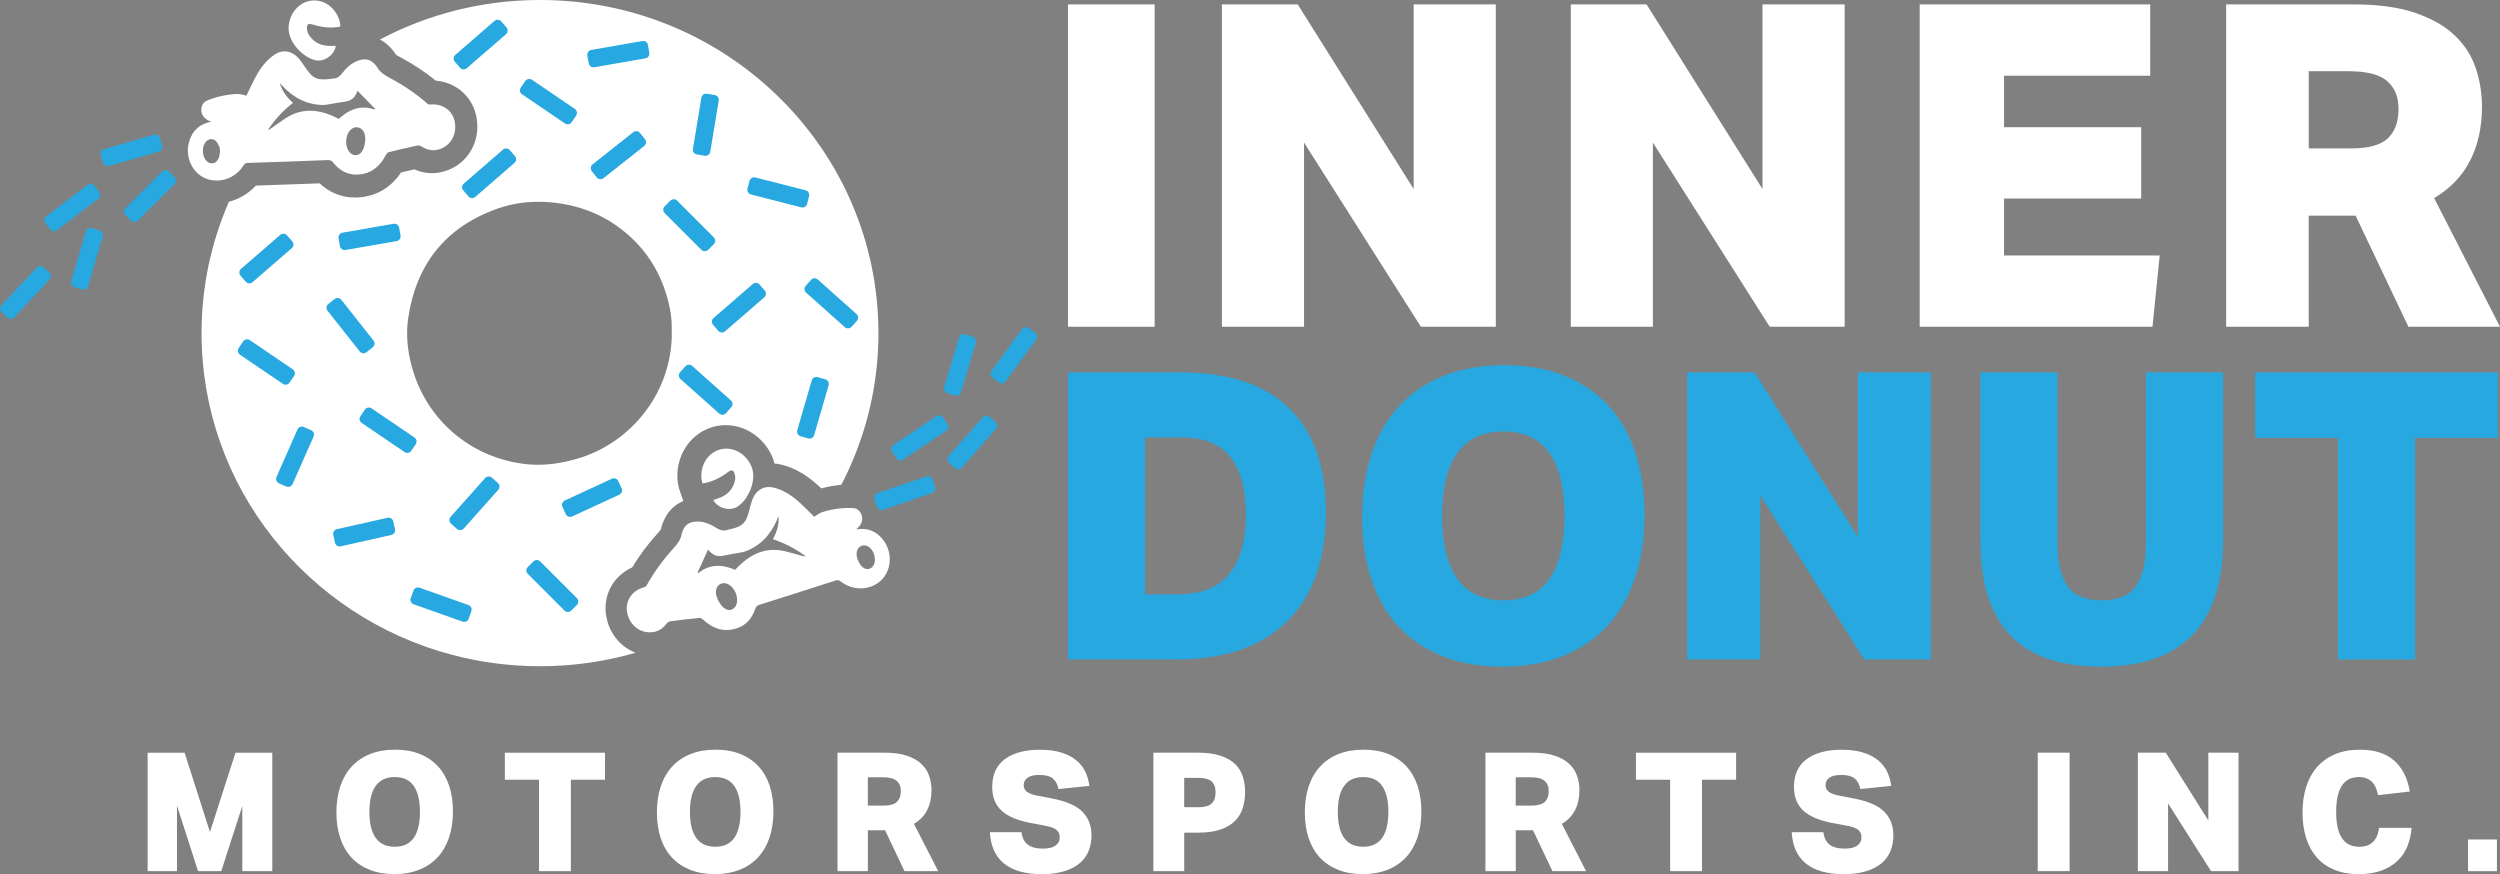 <svg width="143" height="50" viewBox="0 0 143 50" fill="none" xmlns="http://www.w3.org/2000/svg">
<rect x="0" y="0" width="143" height="50" fill="#808080" stroke="none"/>
<g clip-path="url(#clip0_6040_5223)">
<path d="M13.861 46.1L12.656 49.83H11.328L10.123 46.081V49.83H8.445V43.055H10.559L12.01 47.591L13.47 43.055H15.575V49.83H13.86V46.1H13.861Z" fill="white"/>
<path d="M24.011 43.13C24.422 43.294 24.768 43.529 25.049 43.832C25.33 44.135 25.544 44.505 25.69 44.942C25.836 45.378 25.909 45.868 25.909 46.413C25.909 46.958 25.834 47.46 25.686 47.902C25.537 48.345 25.321 48.721 25.036 49.031C24.752 49.341 24.401 49.58 23.984 49.747C23.568 49.914 23.089 49.998 22.553 49.998C22.017 49.998 21.551 49.916 21.14 49.75C20.729 49.587 20.383 49.352 20.102 49.049C19.821 48.746 19.607 48.376 19.461 47.939C19.315 47.503 19.242 47.013 19.242 46.468C19.242 45.923 19.317 45.421 19.465 44.977C19.613 44.534 19.83 44.158 20.114 43.848C20.399 43.538 20.75 43.299 21.166 43.132C21.583 42.965 22.062 42.881 22.599 42.881C23.137 42.881 23.602 42.963 24.013 43.128L24.011 43.13ZM21.489 47.927C21.729 48.265 22.092 48.434 22.58 48.434C23.068 48.434 23.429 48.265 23.666 47.927C23.902 47.588 24.022 47.093 24.022 46.441C24.022 45.789 23.902 45.294 23.666 44.956C23.429 44.617 23.068 44.448 22.58 44.448C22.092 44.448 21.729 44.617 21.489 44.956C21.248 45.294 21.129 45.789 21.129 46.441C21.129 47.093 21.248 47.588 21.489 47.927Z" fill="white"/>
<path d="M28.878 44.601V43.055H34.606V44.601H32.653V49.83H30.832V44.601H28.878Z" fill="white"/>
<path d="M42.346 43.13C42.757 43.294 43.102 43.529 43.383 43.832C43.665 44.135 43.878 44.505 44.024 44.942C44.17 45.378 44.241 45.868 44.241 46.413C44.241 46.958 44.166 47.46 44.019 47.902C43.869 48.345 43.654 48.721 43.369 49.031C43.084 49.341 42.734 49.58 42.317 49.747C41.901 49.914 41.422 49.998 40.884 49.998C40.346 49.998 39.882 49.916 39.471 49.75C39.06 49.587 38.714 49.352 38.433 49.049C38.152 48.746 37.938 48.376 37.792 47.939C37.646 47.503 37.575 47.013 37.575 46.468C37.575 45.923 37.65 45.421 37.797 44.977C37.945 44.534 38.162 44.158 38.447 43.848C38.732 43.538 39.083 43.299 39.499 43.132C39.916 42.965 40.395 42.881 40.93 42.881C41.466 42.881 41.933 42.963 42.344 43.128L42.346 43.13ZM39.823 47.927C40.063 48.265 40.427 48.434 40.914 48.434C41.402 48.434 41.764 48.265 42 47.927C42.237 47.588 42.356 47.093 42.356 46.441C42.356 45.789 42.237 45.294 42 44.956C41.764 44.617 41.4 44.448 40.914 44.448C40.428 44.448 40.063 44.617 39.823 44.956C39.583 45.294 39.464 45.789 39.464 46.441C39.464 47.093 39.583 47.588 39.823 47.927Z" fill="white"/>
<path d="M53.036 46.332C52.873 46.658 52.62 46.921 52.278 47.124L53.663 49.828H51.737L50.628 47.493H49.642V49.828H47.906V43.053H50.58C51.105 43.053 51.541 43.113 51.888 43.233C52.236 43.352 52.513 43.512 52.718 43.712C52.923 43.911 53.069 44.141 53.154 44.399C53.239 44.659 53.282 44.925 53.282 45.197C53.282 45.628 53.2 46.006 53.035 46.332H53.036ZM50.532 46.081C50.899 46.081 51.157 46.009 51.304 45.867C51.452 45.724 51.527 45.521 51.527 45.254C51.527 44.987 51.449 44.805 51.29 44.666C51.132 44.528 50.859 44.458 50.475 44.458H49.64V46.081H50.532Z" fill="white"/>
<path d="M58.784 48.306C58.98 48.461 59.269 48.54 59.648 48.54C59.97 48.54 60.212 48.483 60.374 48.369C60.536 48.255 60.616 48.093 60.616 47.884C60.616 47.726 60.563 47.594 60.454 47.491C60.347 47.386 60.151 47.305 59.867 47.248L58.966 47.077C58.213 46.938 57.657 46.703 57.296 46.376C56.935 46.048 56.755 45.592 56.755 45.01C56.755 44.308 56.997 43.777 57.48 43.421C57.964 43.063 58.629 42.885 59.477 42.885C59.97 42.885 60.39 42.942 60.739 43.056C61.086 43.17 61.371 43.321 61.591 43.512C61.812 43.702 61.98 43.921 62.093 44.171C62.207 44.42 62.28 44.682 62.311 44.954L60.547 45.134C60.49 44.862 60.381 44.66 60.219 44.527C60.057 44.395 59.806 44.327 59.464 44.327C59.154 44.327 58.925 44.379 58.777 44.484C58.628 44.589 58.555 44.73 58.555 44.906C58.555 45.065 58.615 45.191 58.734 45.286C58.854 45.38 59.048 45.453 59.313 45.505L60.233 45.685C61.031 45.843 61.595 46.098 61.931 46.449C62.266 46.8 62.433 47.245 62.433 47.783C62.433 48.118 62.376 48.422 62.263 48.693C62.149 48.964 61.974 49.197 61.741 49.391C61.508 49.583 61.211 49.735 60.849 49.842C60.488 49.95 60.066 50.004 59.578 50.004C57.7 49.991 56.714 49.191 56.62 47.603H58.432C58.469 47.92 58.587 48.155 58.782 48.31L58.784 48.306Z" fill="white"/>
<path d="M68.507 43.053C69.037 43.053 69.479 43.113 69.829 43.233C70.18 43.352 70.458 43.516 70.664 43.721C70.869 43.925 71.013 44.164 71.095 44.437C71.177 44.709 71.218 44.999 71.218 45.309C71.218 45.619 71.175 45.924 71.09 46.207C71.004 46.488 70.858 46.736 70.648 46.948C70.44 47.16 70.162 47.325 69.819 47.447C69.473 47.568 69.043 47.627 68.525 47.627H67.738V49.828H65.974V43.053H68.507ZM68.516 46.175C68.895 46.175 69.158 46.104 69.308 45.961C69.457 45.819 69.53 45.605 69.53 45.32C69.53 45.035 69.454 44.827 69.303 44.693C69.151 44.559 68.886 44.494 68.505 44.494H67.736V46.173H68.514L68.516 46.175Z" fill="white"/>
<path d="M79.404 43.13C79.816 43.294 80.161 43.529 80.442 43.832C80.723 44.135 80.937 44.505 81.083 44.942C81.229 45.378 81.302 45.868 81.302 46.413C81.302 46.958 81.227 47.46 81.079 47.902C80.93 48.345 80.715 48.721 80.43 49.031C80.145 49.341 79.794 49.58 79.378 49.747C78.961 49.914 78.482 49.998 77.947 49.998C77.411 49.998 76.944 49.916 76.533 49.75C76.122 49.587 75.777 49.352 75.495 49.049C75.214 48.746 75.001 48.376 74.855 47.939C74.709 47.503 74.636 47.013 74.636 46.468C74.636 45.923 74.71 45.421 74.858 44.977C75.006 44.534 75.223 44.158 75.508 43.848C75.793 43.538 76.143 43.299 76.56 43.132C76.976 42.965 77.455 42.881 77.993 42.881C78.53 42.881 78.995 42.963 79.406 43.128L79.404 43.13ZM76.882 47.927C77.122 48.265 77.486 48.434 77.973 48.434C78.461 48.434 78.822 48.265 79.059 47.927C79.296 47.588 79.415 47.093 79.415 46.441C79.415 45.789 79.296 45.294 79.059 44.956C78.822 44.617 78.461 44.448 77.973 44.448C77.486 44.448 77.122 44.617 76.882 44.956C76.642 45.294 76.522 45.789 76.522 46.441C76.522 47.093 76.642 47.588 76.882 47.927Z" fill="white"/>
<path d="M90.095 46.332C89.931 46.658 89.679 46.921 89.337 47.124L90.722 49.828H88.798L87.689 47.493H86.703V49.828H84.967V43.053H87.641C88.166 43.053 88.602 43.113 88.949 43.233C89.296 43.352 89.574 43.512 89.778 43.712C89.983 43.911 90.129 44.141 90.215 44.399C90.3 44.659 90.343 44.925 90.343 45.197C90.343 45.628 90.261 46.006 90.097 46.332H90.095ZM87.591 46.081C87.957 46.081 88.216 46.009 88.363 45.867C88.511 45.724 88.586 45.521 88.586 45.254C88.586 44.987 88.507 44.805 88.349 44.666C88.191 44.528 87.918 44.458 87.534 44.458H86.699V46.081H87.591Z" fill="white"/>
<path d="M93.577 44.601V43.055H99.305V44.601H97.353V49.83H95.532V44.601H93.577Z" fill="white"/>
<path d="M104.645 48.306C104.841 48.461 105.13 48.54 105.509 48.54C105.831 48.54 106.073 48.483 106.235 48.369C106.397 48.255 106.477 48.093 106.477 47.884C106.477 47.726 106.424 47.594 106.315 47.491C106.207 47.386 106.012 47.305 105.728 47.248L104.827 47.077C104.074 46.938 103.519 46.703 103.157 46.376C102.798 46.046 102.616 45.592 102.616 45.01C102.616 44.308 102.858 43.777 103.342 43.421C103.827 43.063 104.492 42.885 105.34 42.885C105.833 42.885 106.253 42.942 106.602 43.056C106.949 43.17 107.234 43.321 107.456 43.512C107.677 43.702 107.844 43.921 107.958 44.171C108.072 44.42 108.145 44.682 108.177 44.954L106.413 45.134C106.356 44.862 106.247 44.66 106.085 44.527C105.923 44.395 105.672 44.327 105.331 44.327C105.021 44.327 104.791 44.379 104.644 44.484C104.494 44.589 104.421 44.73 104.421 44.906C104.421 45.065 104.482 45.191 104.601 45.286C104.72 45.38 104.914 45.453 105.179 45.505L106.1 45.685C106.897 45.843 107.461 46.098 107.798 46.449C108.133 46.8 108.3 47.245 108.3 47.783C108.3 48.118 108.243 48.422 108.129 48.693C108.015 48.964 107.841 49.197 107.607 49.391C107.372 49.583 107.077 49.735 106.716 49.842C106.356 49.95 105.932 50.004 105.445 50.004C103.567 49.991 102.581 49.191 102.486 47.603H104.298C104.336 47.92 104.453 48.155 104.649 48.31L104.645 48.306Z" fill="white"/>
<path d="M118.38 43.053V49.828H116.559V43.053H118.38Z" fill="white"/>
<path d="M123.881 43.053L126.317 46.934V43.053H128.044V49.828H126.471L124.014 45.956V49.828H122.287V43.053H123.881Z" fill="white"/>
<path d="M137.71 48.397C137.576 48.719 137.388 48.999 137.14 49.238C136.893 49.475 136.587 49.662 136.22 49.797C135.853 49.932 135.426 50.002 134.94 50.002C134.39 50.002 133.913 49.916 133.507 49.745C133.103 49.574 132.768 49.334 132.501 49.024C132.236 48.714 132.037 48.342 131.903 47.909C131.77 47.476 131.704 47.001 131.704 46.481C131.704 45.961 131.771 45.464 131.909 45.024C132.044 44.584 132.25 44.206 132.524 43.889C132.8 43.572 133.14 43.326 133.548 43.148C133.956 42.972 134.434 42.883 134.984 42.883C135.819 42.883 136.473 43.089 136.943 43.504C137.414 43.919 137.712 44.509 137.84 45.275L136.028 45.483C135.996 45.337 135.955 45.202 135.905 45.075C135.855 44.949 135.786 44.84 135.7 44.748C135.615 44.655 135.51 44.584 135.383 44.529C135.257 44.475 135.106 44.448 134.928 44.448C134.061 44.448 133.628 45.109 133.628 46.432C133.628 46.799 133.66 47.111 133.722 47.367C133.787 47.624 133.876 47.831 133.993 47.989C134.11 48.148 134.249 48.262 134.41 48.331C134.572 48.401 134.75 48.436 134.945 48.436C135.609 48.436 135.988 48.076 136.083 47.355H137.941C137.916 47.727 137.836 48.076 137.704 48.399L137.71 48.397Z" fill="white"/>
<path d="M142.824 48.018V49.831H141.174V48.018H142.824Z" fill="white"/>
<path d="M66.045 0.252V18.69H61.089V0.252H66.045Z" fill="white"/>
<path d="M74.23 0.252L80.862 10.814V0.252H85.56V18.69H81.275L74.591 8.155V18.69H69.894V0.252H74.23Z" fill="white"/>
<path d="M94.184 0.252L100.816 10.814V0.252H105.514V18.69H101.229L94.545 8.155V18.69H89.848V0.252H94.184Z" fill="white"/>
<path d="M122.992 0.252V4.332H114.631V7.277H122.476V11.357H114.631V14.611H123.535L123.122 18.691H109.806V0.252H122.992Z" fill="white"/>
<path d="M141.297 9.173C140.85 10.06 140.161 10.778 139.232 11.33L143 18.69H137.761L134.742 12.338H132.058V18.69H127.336V0.252H134.612C136.04 0.252 137.227 0.416 138.174 0.744C139.121 1.071 139.872 1.506 140.433 2.047C140.992 2.589 141.387 3.214 141.621 3.919C141.852 4.624 141.969 5.348 141.969 6.089C141.969 7.259 141.745 8.288 141.298 9.175L141.297 9.173ZM134.484 8.489C135.483 8.489 136.182 8.295 136.588 7.909C136.992 7.521 137.195 6.967 137.195 6.243C137.195 5.52 136.98 5.022 136.551 4.642C136.12 4.263 135.381 4.074 134.331 4.074H132.06V8.489H134.486H134.484Z" fill="white"/>
<path d="M61.089 21.303H67.546C70.273 21.303 72.338 21.985 73.738 23.349C75.141 24.713 75.841 26.706 75.841 29.326C75.841 31.946 75.102 34.098 73.623 35.546C72.145 36.994 70.034 37.719 67.293 37.719H61.089V21.303ZM67.364 33.993C68.712 33.993 69.7 33.597 70.328 32.809C70.956 32.019 71.269 30.904 71.269 29.464C71.269 28.023 70.979 26.924 70.395 26.165C69.813 25.406 68.879 25.027 67.592 25.027H65.5V33.995H67.362L67.364 33.993Z" fill="#27A8E0"/>
<path d="M89.471 21.487C90.466 21.886 91.306 22.453 91.987 23.188C92.669 23.924 93.185 24.82 93.538 25.877C93.89 26.935 94.067 28.123 94.067 29.441C94.067 30.759 93.887 31.978 93.527 33.052C93.168 34.124 92.642 35.036 91.954 35.787C91.265 36.539 90.414 37.118 89.403 37.524C88.392 37.93 87.235 38.133 85.933 38.133C84.632 38.133 83.506 37.934 82.51 37.535C81.516 37.136 80.675 36.569 79.993 35.834C79.312 35.098 78.796 34.2 78.443 33.144C78.091 32.086 77.914 30.898 77.914 29.58C77.914 28.262 78.094 27.044 78.454 25.97C78.813 24.898 79.338 23.986 80.027 23.234C80.716 22.483 81.567 21.904 82.578 21.498C83.589 21.092 84.746 20.889 86.047 20.889C87.349 20.889 88.475 21.088 89.471 21.487ZM83.358 33.109C83.94 33.928 84.821 34.339 85.999 34.339C87.178 34.339 88.055 33.93 88.63 33.109C89.205 32.289 89.492 31.089 89.492 29.511C89.492 27.933 89.205 26.732 88.63 25.913C88.055 25.094 87.18 24.682 85.999 24.682C84.819 24.682 83.938 25.092 83.358 25.913C82.776 26.732 82.484 27.933 82.484 29.511C82.484 31.089 82.776 32.289 83.358 33.109Z" fill="#27A8E0"/>
<path d="M100.363 21.303L106.269 30.707V21.303H110.452V37.719H106.637L100.687 28.338V37.719H96.505V21.303H100.366H100.363Z" fill="#27A8E0"/>
<path d="M117.253 37.721C116.395 37.445 115.671 37.015 115.082 36.433C114.493 35.85 114.044 35.102 113.738 34.191C113.432 33.279 113.279 32.187 113.279 30.913V21.303H117.691V31.074C117.691 32.178 117.884 32.997 118.266 33.533C118.649 34.069 119.3 34.338 120.219 34.338C121.137 34.338 121.789 34.069 122.172 33.533C122.554 32.997 122.747 32.176 122.747 31.074V21.303H127.159V30.913C127.159 32.185 126.999 33.279 126.677 34.191C126.355 35.102 125.896 35.85 125.297 36.433C124.699 37.015 123.968 37.445 123.103 37.721C122.238 37.997 121.26 38.134 120.173 38.134C119.085 38.134 118.111 37.997 117.253 37.721Z" fill="#27A8E0"/>
<path d="M128.996 25.05V21.303H142.875V25.05H138.142V37.719H133.73V25.05H128.996Z" fill="#27A8E0"/>
<path d="M34.684 35.287C34.456 34.088 35.058 32.955 36.16 32.455C36.575 31.767 37.073 31.103 37.643 30.476C37.749 30.358 37.79 30.303 37.806 30.276C37.849 30.032 37.936 29.847 37.984 29.746L37.995 29.721C38.223 29.224 38.6 28.859 39.088 28.659L38.89 28.093C38.515 27.022 38.88 25.708 39.759 24.965C40.012 24.752 40.297 24.588 40.601 24.477C40.893 24.372 41.197 24.319 41.509 24.319C42.634 24.319 43.675 25.015 44.159 26.095C44.222 26.232 44.266 26.372 44.302 26.515C44.538 26.534 44.782 26.586 45.042 26.677C45.648 26.887 46.217 27.24 46.785 27.758C46.851 27.819 46.915 27.879 46.979 27.938C47.349 27.835 47.73 27.767 48.12 27.733C49.202 25.658 49.911 23.362 50.153 20.933C50.215 20.313 50.247 19.686 50.247 19.05C50.247 18.678 50.235 18.308 50.213 17.941C49.63 7.938 41.201 0 30.887 0C27.576 0 24.46 0.819 21.734 2.26C21.928 2.362 22.11 2.497 22.274 2.663L22.293 2.682C22.372 2.761 22.518 2.907 22.639 3.12C22.662 3.14 22.721 3.177 22.859 3.252C23.607 3.649 24.301 4.105 24.924 4.613C26.131 4.713 27.08 5.577 27.268 6.781C27.502 8.261 26.596 9.586 25.159 9.862C25.008 9.89 24.855 9.906 24.703 9.906C24.362 9.906 24.025 9.833 23.701 9.689C23.44 9.748 23.187 9.807 22.941 9.865C22.453 10.594 21.804 11.05 21.003 11.223C20.768 11.274 20.533 11.299 20.305 11.299C19.54 11.299 18.849 11.02 18.285 10.487C17.197 10.53 16.038 10.571 14.634 10.617C14.221 11.068 13.681 11.386 13.094 11.54C12.088 13.846 11.529 16.386 11.529 19.054C11.529 27.868 17.612 35.283 25.869 37.459C27.47 37.882 29.152 38.108 30.887 38.108C32.623 38.108 34.294 37.883 35.889 37.465C36.044 37.424 36.197 37.379 36.352 37.335C35.508 37.011 34.867 36.259 34.684 35.288V35.287ZM30.152 26.556C26.984 26.228 24.363 24.055 23.536 20.901C23.301 20.005 23.219 19.097 23.347 18.217C23.797 15.128 25.48 12.986 28.461 11.933C29.344 11.621 30.257 11.502 31.19 11.552C32.767 11.637 34.216 12.108 35.482 13.066C36.774 14.046 37.659 15.319 38.125 16.876C38.296 17.447 38.413 18.03 38.422 18.63C38.422 18.863 38.422 19.097 38.424 19.33C38.292 22.682 35.962 25.346 33.114 26.209C32.142 26.502 31.151 26.657 30.15 26.554L30.152 26.556Z" fill="white"/>
<path d="M36.746 2.346L33.821 2.855C33.672 2.881 33.572 3.023 33.597 3.173L33.676 3.624C33.702 3.773 33.844 3.873 33.993 3.847L36.918 3.337C37.067 3.312 37.167 3.17 37.141 3.02L37.063 2.569C37.037 2.42 36.895 2.32 36.746 2.346Z" fill="#27A8E0"/>
<path d="M26.699 3.902L28.943 1.957C29.058 1.858 29.07 1.685 28.971 1.57L28.672 1.224C28.573 1.11 28.399 1.097 28.285 1.196L26.041 3.141C25.926 3.241 25.914 3.414 26.013 3.528L26.312 3.874C26.412 3.989 26.585 4.001 26.699 3.902Z" fill="#27A8E0"/>
<path d="M62.837 25.083C62.864 25.076 62.889 25.069 62.914 25.057C62.889 25.069 62.862 25.078 62.837 25.083Z" fill="#40484C"/>
<path d="M62.467 27.383C62.537 27.41 62.599 27.454 62.661 27.508C62.601 27.454 62.537 27.41 62.467 27.383Z" fill="#40484C"/>
<path d="M16.735 27.688L17.937 24.971C17.998 24.833 17.935 24.671 17.797 24.61L17.378 24.424C17.24 24.363 17.078 24.426 17.017 24.564L15.815 27.281C15.754 27.42 15.817 27.582 15.955 27.643L16.373 27.828C16.512 27.889 16.674 27.827 16.735 27.688Z" fill="#27A8E0"/>
<path d="M23.708 25.026L21.252 23.357C21.126 23.272 20.956 23.305 20.871 23.43L20.614 23.809C20.529 23.934 20.561 24.105 20.687 24.19L23.143 25.858C23.268 25.943 23.439 25.911 23.524 25.785L23.781 25.407C23.866 25.281 23.833 25.111 23.708 25.026Z" fill="#27A8E0"/>
<path d="M26.526 30.233L28.501 28.015C28.602 27.902 28.592 27.729 28.479 27.628L28.137 27.323C28.024 27.223 27.851 27.233 27.75 27.346L25.775 29.564C25.674 29.677 25.684 29.85 25.797 29.951L26.139 30.255C26.252 30.356 26.425 30.346 26.526 30.233Z" fill="#27A8E0"/>
<path d="M19.49 31.25L22.387 30.599C22.535 30.566 22.628 30.419 22.594 30.271L22.494 29.825C22.461 29.677 22.314 29.584 22.167 29.617L19.27 30.268C19.122 30.301 19.029 30.448 19.062 30.596L19.162 31.042C19.195 31.19 19.342 31.283 19.49 31.25Z" fill="#27A8E0"/>
<path d="M23.662 34.565L26.461 35.557C26.603 35.607 26.76 35.533 26.811 35.39L26.963 34.958C27.014 34.816 26.939 34.659 26.796 34.608L23.998 33.617C23.855 33.566 23.698 33.641 23.648 33.784L23.495 34.215C23.445 34.358 23.519 34.515 23.662 34.565Z" fill="#27A8E0"/>
<path d="M30.188 32.825L32.287 34.925C32.394 35.032 32.568 35.032 32.675 34.925L32.998 34.602C33.105 34.494 33.105 34.321 32.998 34.214L30.899 32.113C30.792 32.006 30.618 32.006 30.511 32.113L30.188 32.437C30.081 32.544 30.081 32.717 30.188 32.825Z" fill="#27A8E0"/>
<path d="M32.727 29.542L35.422 28.297C35.56 28.233 35.62 28.07 35.556 27.933L35.364 27.517C35.301 27.38 35.138 27.32 35.001 27.383L32.305 28.629C32.168 28.692 32.108 28.855 32.171 28.993L32.363 29.408C32.426 29.546 32.589 29.606 32.727 29.542Z" fill="#27A8E0"/>
<path d="M38.922 21.681L41.139 23.657C41.252 23.758 41.425 23.748 41.526 23.635L41.83 23.293C41.931 23.18 41.921 23.007 41.808 22.906L39.592 20.929C39.479 20.829 39.305 20.839 39.205 20.952L38.9 21.293C38.799 21.407 38.809 21.58 38.922 21.681Z" fill="#27A8E0"/>
<path d="M46.108 16.737L48.324 18.714C48.437 18.815 48.611 18.805 48.711 18.692L49.016 18.35C49.117 18.237 49.106 18.064 48.993 17.963L46.777 15.986C46.664 15.885 46.491 15.895 46.39 16.008L46.086 16.35C45.985 16.463 45.995 16.637 46.108 16.737Z" fill="#27A8E0"/>
<path d="M46.433 21.757L45.602 24.61C45.56 24.755 45.644 24.907 45.789 24.95L46.228 25.078C46.373 25.12 46.526 25.037 46.568 24.891L47.398 22.039C47.441 21.893 47.357 21.741 47.212 21.699L46.773 21.571C46.627 21.528 46.475 21.612 46.433 21.757Z" fill="#27A8E0"/>
<path d="M17.715 1.372C17.759 1.372 17.813 1.383 17.877 1.402C18.226 1.507 18.576 1.575 18.933 1.575C19.109 1.575 19.287 1.559 19.466 1.52C19.463 0.934 19.029 0.326 18.466 0.116C18.301 0.054 18.137 0.025 17.977 0.025C17.227 0.025 16.578 0.652 16.51 1.514C16.437 2.442 17.418 3.354 18.099 3.456C18.139 3.461 18.178 3.465 18.215 3.465C18.674 3.465 19.144 3.085 19.207 2.622C19.11 2.622 19.014 2.626 18.918 2.626C18.861 2.626 18.804 2.626 18.747 2.62C18.29 2.592 17.923 2.389 17.674 2.004C17.608 1.903 17.566 1.769 17.557 1.648C17.544 1.456 17.589 1.372 17.715 1.372Z" fill="white"/>
<path d="M12.519 9.019C12.576 8.868 12.601 8.674 12.578 8.492C12.597 8.546 12.615 8.601 12.636 8.654C12.59 8.788 12.562 8.911 12.519 9.019Z" fill="white"/>
<path d="M12.578 8.493C12.537 8.374 12.496 8.255 12.428 8.155C12.339 8.021 12.216 7.959 12.094 7.959C12.402 7.959 12.546 8.21 12.578 8.493Z" fill="white"/>
<path d="M12.578 8.493C12.537 8.374 12.496 8.255 12.428 8.155C12.339 8.021 12.216 7.959 12.094 7.959C12.402 7.959 12.546 8.21 12.578 8.493Z" fill="white"/>
<path d="M26.021 7.018C25.923 6.389 25.407 5.97 24.762 5.97C24.712 5.97 24.663 5.974 24.611 5.979H24.59C24.545 5.979 24.49 5.967 24.46 5.94C23.803 5.36 23.08 4.873 22.308 4.464C22.001 4.302 21.724 4.129 21.553 3.815C21.514 3.744 21.448 3.687 21.391 3.627C21.239 3.472 21.065 3.395 20.864 3.395C20.809 3.395 20.75 3.4 20.689 3.413C20.212 3.507 19.876 3.806 19.591 4.17C19.458 4.339 19.312 4.473 19.095 4.494C18.895 4.512 18.692 4.542 18.493 4.542C18.432 4.542 18.374 4.54 18.313 4.533C18.135 4.514 17.934 4.419 17.809 4.295C17.605 4.088 17.448 3.831 17.279 3.593C17.085 3.315 16.866 3.066 16.524 2.971C16.439 2.948 16.357 2.936 16.277 2.936C15.997 2.936 15.753 3.071 15.529 3.253C15.129 3.575 14.837 3.992 14.598 4.442C14.418 4.781 14.262 5.13 14.098 5.468C13.934 5.438 13.765 5.377 13.598 5.377H13.576C12.984 5.395 12.409 5.525 11.859 5.746C11.627 5.839 11.508 6.044 11.515 6.3C11.521 6.569 11.668 6.754 11.896 6.881C11.955 6.913 12.019 6.934 12.081 6.963C11.451 7.085 11.045 7.429 10.844 8.019C10.522 8.959 11.018 9.996 11.914 10.261C12.072 10.307 12.232 10.329 12.393 10.329C13 10.329 13.592 10.01 13.927 9.465C13.993 9.356 14.062 9.322 14.185 9.319C15.704 9.271 17.224 9.219 18.742 9.157C18.753 9.157 18.762 9.157 18.772 9.157C18.901 9.157 18.977 9.194 19.059 9.299C19.415 9.75 19.856 9.987 20.381 9.987C20.513 9.987 20.652 9.973 20.794 9.941C21.4 9.81 21.784 9.406 22.064 8.879C22.098 8.813 22.154 8.724 22.217 8.71C22.769 8.571 23.324 8.443 23.881 8.322C23.895 8.318 23.91 8.318 23.924 8.318C23.984 8.318 24.057 8.341 24.107 8.373C24.317 8.512 24.54 8.594 24.78 8.594C24.846 8.594 24.913 8.589 24.983 8.574C25.7 8.437 26.14 7.771 26.021 7.02V7.018ZM12.469 9.127C12.384 9.273 12.254 9.344 12.12 9.344C11.999 9.344 11.875 9.285 11.779 9.169C11.569 8.915 11.544 8.45 11.727 8.174C11.821 8.031 11.957 7.958 12.092 7.958H12.094C12.11 7.958 12.126 7.958 12.14 7.962C12.175 7.965 12.207 7.971 12.238 7.98C12.252 7.985 12.266 7.99 12.28 7.996C12.291 8.001 12.302 8.006 12.313 8.01C12.322 8.017 12.332 8.024 12.343 8.029C12.354 8.037 12.362 8.044 12.373 8.053C12.38 8.058 12.387 8.065 12.396 8.072C12.405 8.081 12.414 8.09 12.423 8.101C12.43 8.108 12.435 8.115 12.443 8.124C12.46 8.147 12.476 8.172 12.491 8.199C12.507 8.227 12.521 8.257 12.531 8.288C12.555 8.352 12.569 8.421 12.578 8.492C12.601 8.674 12.576 8.868 12.519 9.02C12.505 9.059 12.487 9.094 12.469 9.127ZM20.723 8.635C20.624 8.799 20.481 8.879 20.339 8.879C20.189 8.879 20.038 8.792 19.933 8.623C19.734 8.302 19.76 7.796 19.99 7.499C20.104 7.353 20.246 7.278 20.385 7.278C20.706 7.278 20.875 7.561 20.892 7.858C20.908 8.108 20.853 8.419 20.723 8.635ZM21.419 6.266C21.2 6.188 20.994 6.152 20.796 6.152C20.259 6.152 19.796 6.419 19.381 6.802C18.828 6.51 18.279 6.334 17.735 6.334C17.256 6.334 16.779 6.469 16.3 6.788C16.029 6.968 15.766 7.164 15.499 7.351C15.449 7.386 15.396 7.42 15.324 7.435C15.713 6.84 16.193 6.328 16.759 5.881C16.4 5.566 16.127 5.206 16.004 4.743C16.049 4.793 16.09 4.845 16.136 4.895C16.773 5.58 17.539 5.999 18.497 6.004H18.5C18.644 6.004 18.788 5.967 18.933 5.944C19.201 5.901 19.468 5.848 19.737 5.814C20.088 5.769 20.305 5.598 20.449 5.192C20.802 5.552 21.129 5.887 21.457 6.222C21.444 6.236 21.432 6.252 21.419 6.266Z" fill="white"/>
<path d="M7.884 12.62L9.988 10.524C10.095 10.417 10.095 10.243 9.989 10.136L9.666 9.811C9.559 9.704 9.385 9.704 9.278 9.811L7.174 11.907C7.067 12.014 7.067 12.187 7.173 12.295L7.496 12.619C7.603 12.726 7.777 12.727 7.884 12.62Z" fill="#27A8E0"/>
<path d="M6.238 9.495L9.091 8.67C9.236 8.628 9.32 8.476 9.278 8.33L9.151 7.891C9.109 7.745 8.957 7.661 8.811 7.703L5.959 8.528C5.814 8.57 5.73 8.722 5.772 8.868L5.899 9.307C5.941 9.453 6.093 9.537 6.238 9.495Z" fill="#27A8E0"/>
<path d="M5.043 16.372L5.872 13.519C5.915 13.374 5.831 13.222 5.686 13.179L5.247 13.051C5.101 13.009 4.949 13.092 4.907 13.238L4.077 16.09C4.035 16.236 4.118 16.388 4.263 16.43L4.703 16.558C4.848 16.601 5 16.517 5.043 16.372Z" fill="#27A8E0"/>
<path d="M3.257 13.169L5.62 11.371C5.741 11.279 5.764 11.107 5.673 10.987L5.396 10.622C5.304 10.502 5.132 10.478 5.012 10.57L2.648 12.368C2.528 12.46 2.504 12.632 2.596 12.753L2.873 13.117C2.964 13.238 3.136 13.261 3.257 13.169Z" fill="#27A8E0"/>
<path d="M0.81 18.155L2.839 15.986C2.942 15.875 2.936 15.701 2.826 15.598L2.492 15.285C2.381 15.182 2.208 15.187 2.104 15.298L0.076 17.468C-0.027 17.578 -0.022 17.752 0.089 17.855L0.423 18.168C0.533 18.271 0.707 18.266 0.81 18.155Z" fill="#27A8E0"/>
<path d="M43.058 16.246L40.814 18.192C40.699 18.291 40.687 18.464 40.786 18.578L41.086 18.924C41.185 19.039 41.358 19.051 41.472 18.952L43.717 17.007C43.831 16.908 43.843 16.735 43.744 16.62L43.445 16.274C43.346 16.16 43.172 16.147 43.058 16.246Z" fill="#27A8E0"/>
<path d="M40.83 13.578L38.731 11.477C38.623 11.37 38.45 11.37 38.343 11.477L38.019 11.801C37.912 11.908 37.912 12.082 38.019 12.189L40.119 14.289C40.226 14.396 40.4 14.396 40.507 14.289L40.83 13.966C40.937 13.859 40.937 13.685 40.83 13.578Z" fill="#27A8E0"/>
<path d="M34.519 10.193L36.848 8.35C36.967 8.256 36.987 8.083 36.893 7.965L36.609 7.606C36.515 7.487 36.343 7.467 36.224 7.561L33.895 9.403C33.776 9.497 33.756 9.67 33.85 9.789L34.134 10.148C34.228 10.267 34.4 10.287 34.519 10.193Z" fill="#27A8E0"/>
<path d="M32.883 6.231L30.426 4.562C30.301 4.477 30.13 4.51 30.045 4.635L29.788 5.014C29.703 5.139 29.736 5.31 29.861 5.395L32.318 7.063C32.443 7.148 32.613 7.116 32.698 6.991L32.955 6.612C33.04 6.486 33.008 6.316 32.883 6.231Z" fill="#27A8E0"/>
<path d="M40.12 5.588L39.635 8.518C39.61 8.668 39.711 8.809 39.861 8.834L40.312 8.909C40.462 8.933 40.603 8.832 40.627 8.683L41.112 5.752C41.137 5.602 41.036 5.461 40.887 5.436L40.435 5.362C40.286 5.337 40.145 5.438 40.12 5.588Z" fill="#27A8E0"/>
<path d="M42.955 11.125L45.832 11.86C45.979 11.897 46.128 11.809 46.166 11.662L46.279 11.219C46.316 11.072 46.228 10.922 46.081 10.885L43.204 10.15C43.057 10.113 42.908 10.201 42.871 10.348L42.757 10.791C42.72 10.938 42.809 11.088 42.955 11.125Z" fill="#27A8E0"/>
<path d="M13.726 20.289L16.183 21.957C16.308 22.042 16.478 22.01 16.563 21.884L16.82 21.506C16.905 21.38 16.873 21.21 16.747 21.125L14.291 19.456C14.166 19.371 13.995 19.404 13.91 19.529L13.653 19.908C13.568 20.033 13.601 20.204 13.726 20.289Z" fill="#27A8E0"/>
<path d="M14.444 16.14L16.688 14.195C16.803 14.096 16.815 13.923 16.716 13.808L16.417 13.462C16.317 13.348 16.144 13.335 16.03 13.435L13.786 15.38C13.671 15.479 13.659 15.652 13.758 15.767L14.057 16.113C14.157 16.227 14.33 16.239 14.444 16.14Z" fill="#27A8E0"/>
<path d="M18.734 17.773L20.576 20.103C20.67 20.222 20.842 20.242 20.961 20.148L21.32 19.864C21.438 19.77 21.459 19.598 21.365 19.479L19.523 17.149C19.429 17.03 19.256 17.01 19.138 17.104L18.779 17.388C18.66 17.482 18.64 17.654 18.734 17.773Z" fill="#27A8E0"/>
<path d="M19.762 14.3L22.688 13.791C22.837 13.765 22.937 13.623 22.911 13.474L22.832 13.023C22.806 12.874 22.664 12.774 22.515 12.8L19.59 13.309C19.441 13.335 19.341 13.477 19.367 13.626L19.445 14.077C19.471 14.226 19.613 14.326 19.762 14.3Z" fill="#27A8E0"/>
<path d="M27.185 11.263L29.429 9.318C29.544 9.219 29.556 9.046 29.457 8.931L29.157 8.585C29.058 8.471 28.885 8.458 28.771 8.558L26.527 10.503C26.412 10.602 26.4 10.775 26.499 10.89L26.798 11.236C26.898 11.35 27.071 11.363 27.185 11.263Z" fill="#27A8E0"/>
<path d="M52.993 27.249L50.184 28.212C50.041 28.261 49.965 28.417 50.014 28.56L50.162 28.993C50.211 29.137 50.367 29.213 50.51 29.164L53.319 28.201C53.462 28.151 53.538 27.995 53.489 27.852L53.341 27.419C53.292 27.276 53.136 27.199 52.993 27.249Z" fill="#27A8E0"/>
<path d="M57.518 21.816L59.271 19.419C59.361 19.296 59.334 19.125 59.212 19.035L58.843 18.765C58.72 18.676 58.549 18.702 58.459 18.824L56.706 21.222C56.617 21.344 56.643 21.516 56.766 21.605L57.135 21.876C57.257 21.965 57.428 21.939 57.518 21.816Z" fill="#27A8E0"/>
<path d="M51.653 26.294L54.119 24.639C54.245 24.555 54.279 24.384 54.194 24.259L53.94 23.878C53.855 23.753 53.685 23.719 53.559 23.803L51.093 25.458C50.967 25.542 50.934 25.712 51.018 25.838L51.273 26.218C51.357 26.344 51.527 26.378 51.653 26.294Z" fill="#27A8E0"/>
<path d="M55.011 26.755L56.977 24.53C57.078 24.416 57.067 24.243 56.953 24.142L56.611 23.839C56.497 23.739 56.324 23.75 56.224 23.863L54.257 26.089C54.157 26.202 54.168 26.376 54.281 26.476L54.624 26.779C54.737 26.88 54.91 26.869 55.011 26.755Z" fill="#27A8E0"/>
<path d="M54.968 22.44L55.822 19.595C55.866 19.45 55.783 19.297 55.638 19.253L55.2 19.121C55.055 19.078 54.902 19.16 54.859 19.305L54.005 22.15C53.961 22.296 54.043 22.448 54.188 22.492L54.627 22.624C54.772 22.667 54.924 22.585 54.968 22.44Z" fill="#27A8E0"/>
<path d="M35.873 35.039C36.016 35.787 36.655 36.265 37.376 36.153C37.445 36.142 37.511 36.126 37.573 36.103C37.799 36.021 37.981 35.868 38.132 35.666C38.168 35.618 38.227 35.572 38.285 35.551C38.3 35.545 38.312 35.542 38.326 35.54C38.891 35.465 39.457 35.397 40.024 35.342C40.089 35.335 40.17 35.399 40.227 35.451C40.667 35.853 41.167 36.103 41.779 36.023C41.925 36.003 42.061 35.971 42.185 35.926C42.678 35.75 43.013 35.376 43.196 34.833C43.239 34.706 43.298 34.646 43.419 34.601C43.428 34.598 43.438 34.594 43.447 34.592C44.898 34.138 46.345 33.673 47.791 33.207C47.908 33.169 47.983 33.176 48.083 33.257C48.581 33.657 49.249 33.757 49.818 33.552C49.969 33.499 50.114 33.422 50.245 33.326C50.998 32.774 51.116 31.63 50.496 30.854C50.108 30.368 49.61 30.181 48.974 30.279C49.023 30.232 49.076 30.189 49.12 30.14C49.293 29.944 49.37 29.719 49.284 29.465C49.204 29.222 49.023 29.069 48.773 29.06C48.181 29.039 47.595 29.112 47.031 29.295C47.023 29.297 47.018 29.299 47.011 29.303C46.853 29.36 46.714 29.474 46.571 29.557C46.303 29.294 46.037 29.018 45.754 28.759C45.377 28.416 44.962 28.123 44.476 27.954C44.204 27.86 43.928 27.815 43.665 27.91C43.59 27.936 43.517 27.974 43.444 28.026C43.154 28.23 43.033 28.538 42.944 28.866C42.865 29.149 42.805 29.443 42.682 29.705C42.607 29.865 42.449 30.022 42.289 30.101C42.235 30.127 42.178 30.15 42.121 30.17C41.934 30.238 41.733 30.277 41.539 30.327C41.327 30.38 41.146 30.305 40.964 30.191C40.573 29.945 40.154 29.776 39.674 29.849C39.613 29.858 39.556 29.872 39.505 29.892C39.316 29.96 39.177 30.092 39.086 30.288C39.053 30.362 39.01 30.441 38.997 30.521C38.942 30.872 38.739 31.13 38.506 31.385C37.917 32.031 37.402 32.733 36.979 33.501C36.959 33.536 36.913 33.566 36.87 33.583C36.863 33.584 36.856 33.588 36.851 33.59C36.801 33.602 36.753 33.616 36.706 33.634C36.101 33.851 35.756 34.42 35.875 35.045L35.873 35.039ZM49.302 31.215C49.428 31.171 49.58 31.194 49.718 31.297C49.984 31.495 50.117 31.94 50.005 32.252C49.953 32.395 49.857 32.491 49.743 32.532C49.617 32.576 49.471 32.553 49.341 32.444C49.026 32.177 48.779 31.404 49.302 31.217V31.215ZM40.984 34.097C40.9 33.81 40.964 33.486 41.267 33.378C41.397 33.331 41.557 33.353 41.714 33.453C42.031 33.654 42.226 34.122 42.146 34.491C42.103 34.687 41.991 34.819 41.851 34.87C41.71 34.922 41.555 34.892 41.406 34.77C41.21 34.612 41.053 34.338 40.984 34.099V34.097ZM39.902 32.747C40.097 32.322 40.291 31.896 40.501 31.438C40.774 31.773 41.037 31.86 41.381 31.784C41.646 31.725 41.915 31.686 42.182 31.636C42.324 31.609 42.474 31.595 42.609 31.545H42.613C43.511 31.217 44.092 30.564 44.46 29.701C44.487 29.641 44.508 29.577 44.533 29.515C44.576 29.992 44.439 30.423 44.208 30.841C44.893 31.071 45.516 31.39 46.082 31.817C46.011 31.828 45.95 31.816 45.89 31.8C45.575 31.712 45.261 31.618 44.944 31.54C44.387 31.402 43.892 31.434 43.442 31.597C42.928 31.782 42.474 32.133 42.05 32.594C41.53 32.375 41.005 32.279 40.5 32.46C40.315 32.526 40.131 32.631 39.951 32.779C39.935 32.769 39.918 32.76 39.902 32.749V32.747Z" fill="white"/>
<path d="M41.785 26.918C41.744 26.932 41.696 26.961 41.642 27.002C41.35 27.219 41.043 27.401 40.708 27.522C40.542 27.582 40.368 27.625 40.186 27.652C39.992 27.098 40.195 26.38 40.654 25.992C40.788 25.878 40.934 25.796 41.085 25.741C41.79 25.488 42.614 25.858 42.969 26.647C43.349 27.495 42.735 28.687 42.127 29.011C42.093 29.029 42.057 29.045 42.02 29.059C41.587 29.214 41.016 29.016 40.8 28.601C40.891 28.569 40.984 28.539 41.075 28.507C41.128 28.487 41.181 28.468 41.235 28.445C41.655 28.263 41.933 27.949 42.038 27.502C42.066 27.383 42.061 27.244 42.027 27.128C41.974 26.943 41.902 26.879 41.785 26.922V26.918Z" fill="white"/>
</g>
<defs>
<clipPath id="clip0_6040_5223">
<rect width="143" height="50" fill="white"/>
</clipPath>
</defs>
</svg>

